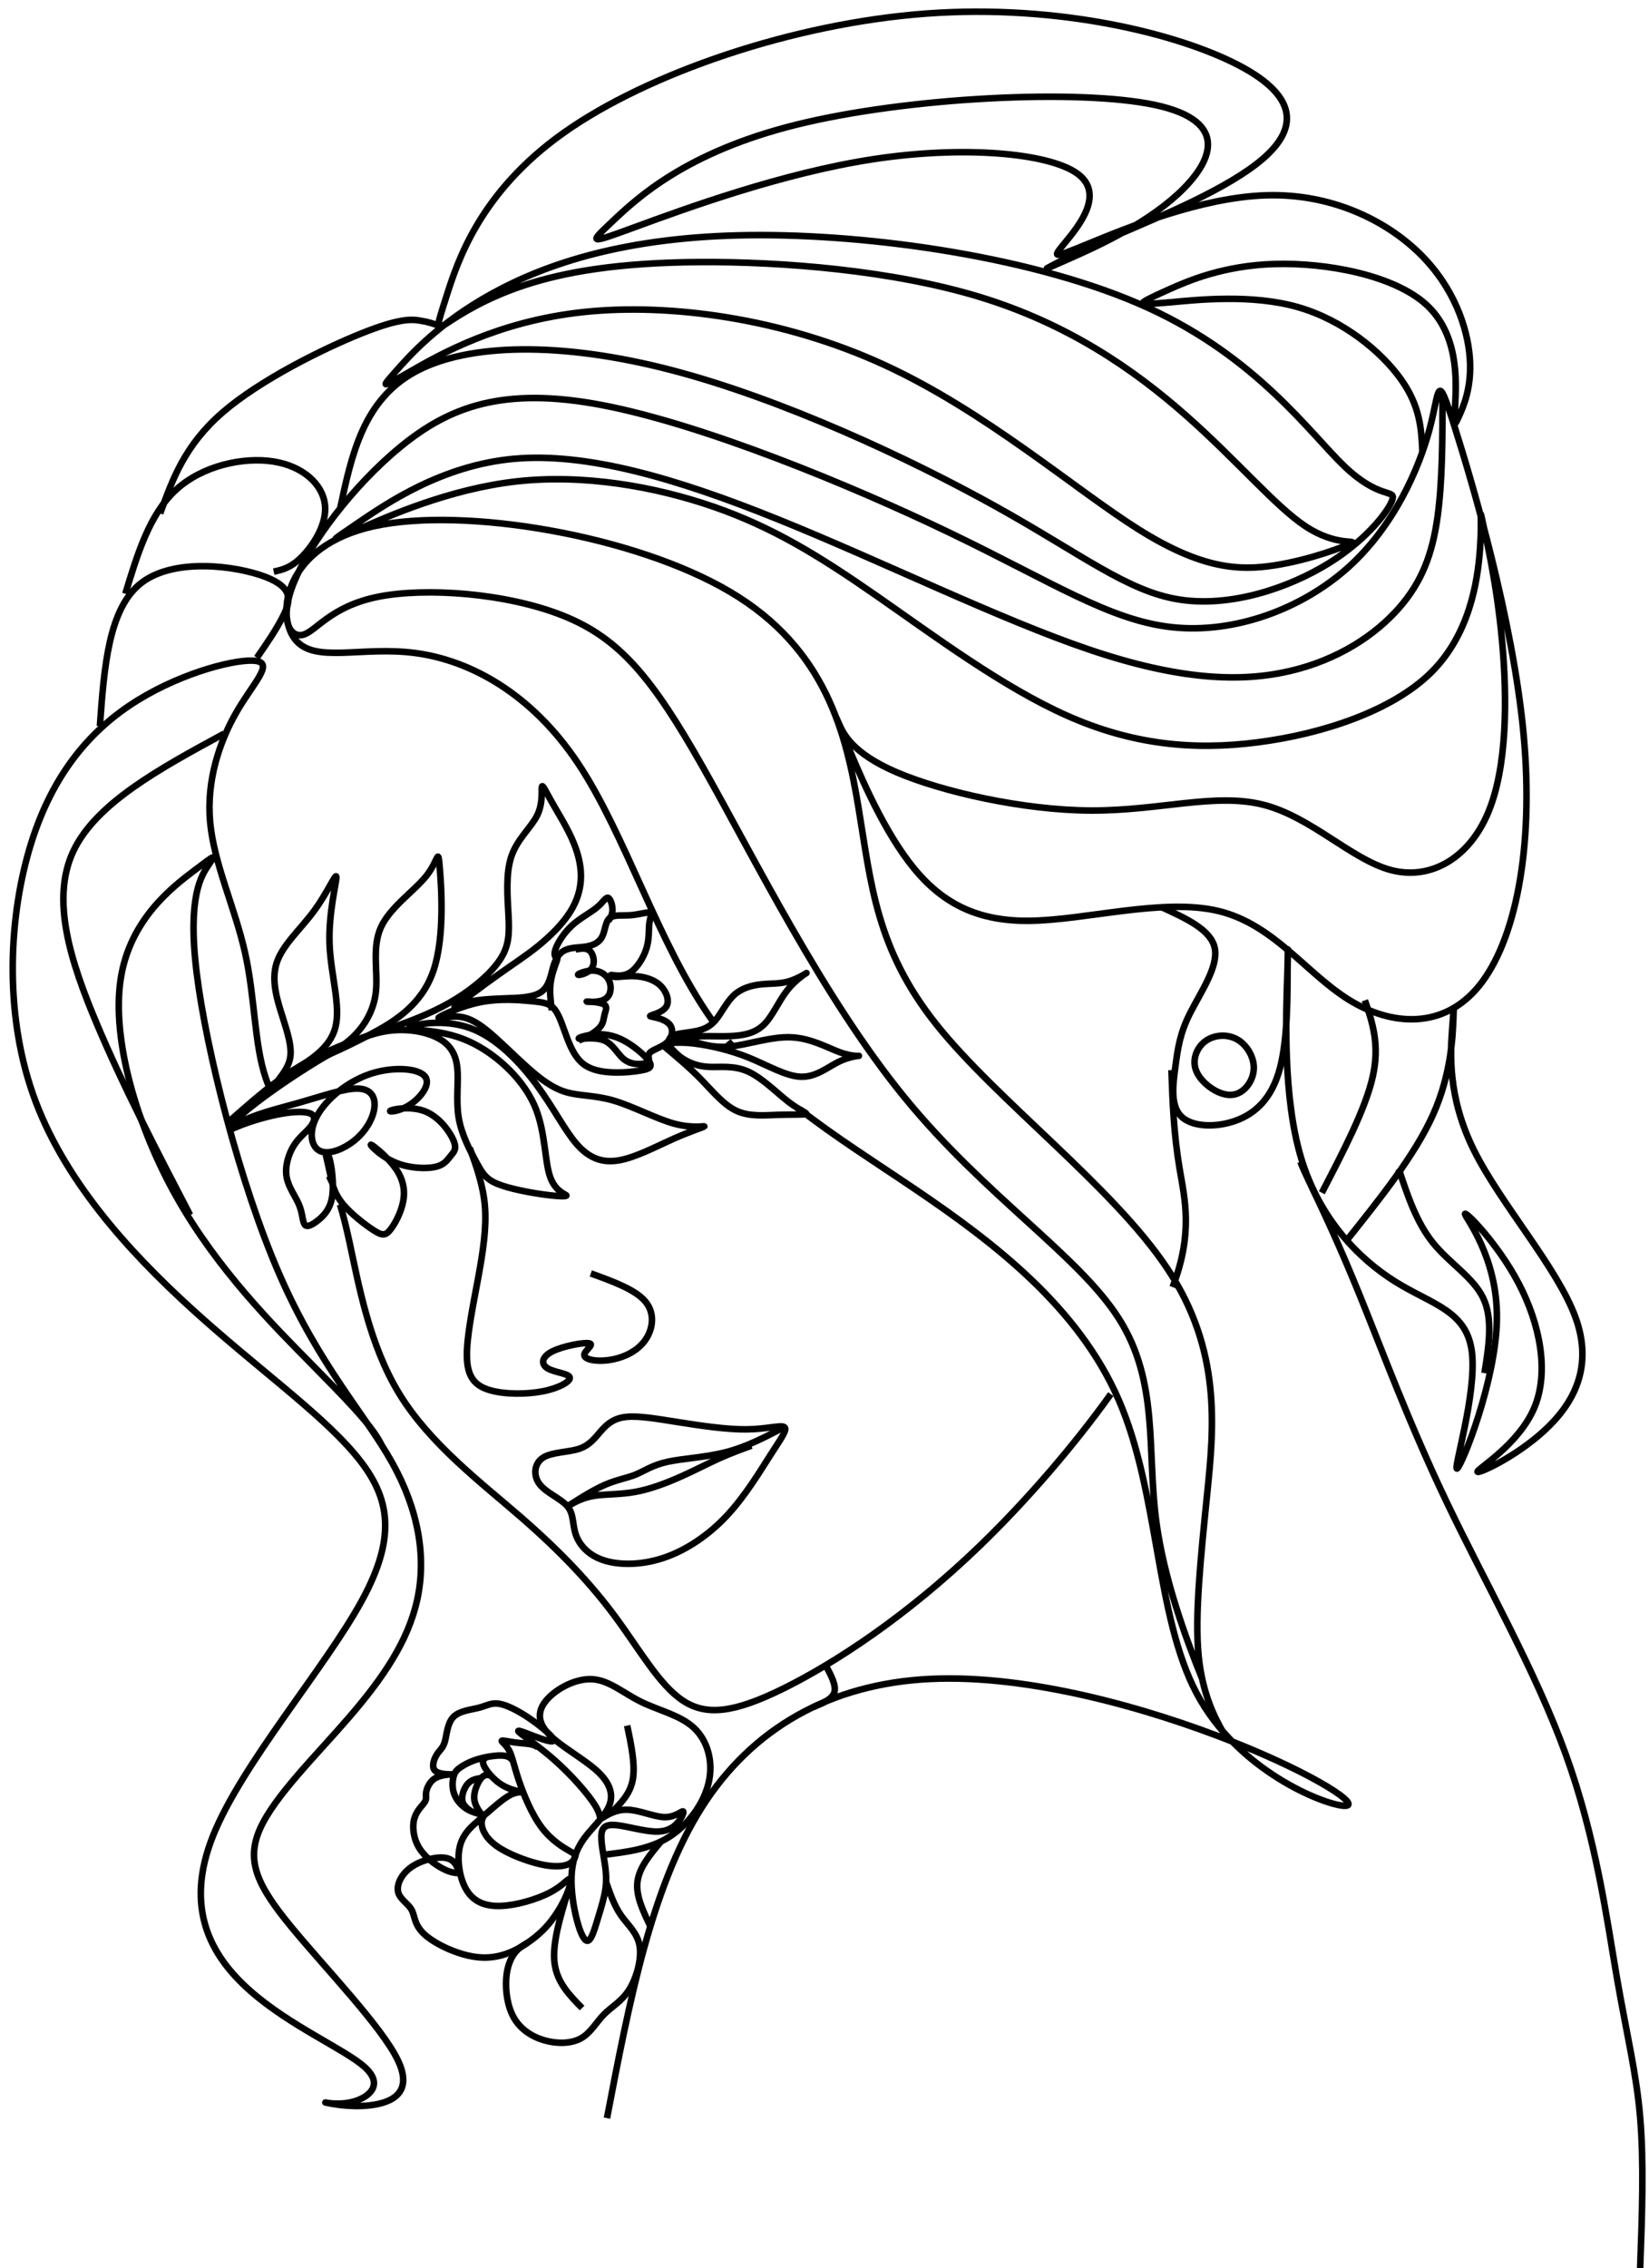 <?xml version="1.0" encoding="UTF-8"?><svg xmlns="http://www.w3.org/2000/svg" xmlns:xlink="http://www.w3.org/1999/xlink" height="2938.2" preserveAspectRatio="xMidYMid meet" version="1.0" viewBox="-12.1 -9.9 2137.6 2938.2" width="2137.6" zoomAndPan="magnify"><g fill="none" stroke="#000" stroke-miterlimit="22.926"><path d="M 5130.714 1292.115 C 5320.343 2281.444 5509.972 3270.748 5942.781 3955.067 C 6375.616 4639.361 7051.656 5018.592 7904.96 5059.804 C 8758.238 5101.015 9788.779 4804.232 10506.109 4519.788 C 11223.309 4235.371 11627.299 3963.294 11458.288 3971.546 C 11289.304 3979.799 10547.294 4268.356 10192.794 4936.144 C 9838.269 5603.958 9871.227 6650.978 9524.98 7450.679 C 9178.707 8250.405 8453.202 8802.761 7777.161 9260.328 C 7427.085 9497.273 7090.255 9708.814 6783.874 9947.57 M 6196.904 10500.21 C 6188.16 10510.507 6179.442 10520.906 6170.801 10531.41 M 6033.74 10709.889 C 6029.524 10715.89 6025.281 10721.789 6021.09 10727.791 C 5567.688 11375.012 5287.358 12306.703 4883.369 12912.61 C 4479.405 13518.594 3951.756 13798.898 3485.936 13860.702 C 3020.143 13922.506 2616.153 13765.887 2451.282 13980.3 C 2286.385 14194.609 2360.581 14780.001 3131.437 14949.011 C 3902.292 15117.995 5369.807 14870.702 6190.1 14384.212 C 7010.419 13897.8 7183.569 13172.295 7290.723 12529.213 C 7397.93 11886.208 7439.141 11325.6 7958.537 10674.291 C 8477.96 10022.904 9475.516 9280.972 9941.31 8580.173 C 10407.103 7879.4 10341.212 7219.839 10283.495 6650.978 C 10225.701 6082.118 10176.289 5603.932 10209.299 5261.798 C 10242.206 4919.639 10357.691 4713.531 10415.408 4610.489 C 10450.488 4547.754 10464.199 4523.203 10438.898 4586.094 M 10240.189 5061.382 C 10098.497 5410.19 9912.232 5918.178 9846.521 6407.772 C 9764.073 7021.983 9871.227 7607.323 9524.98 8151.452 C 9178.707 8695.58 8378.98 9198.498 7682.347 10051.802 C 6985.687 10905.105 6392.095 12108.796 5955.121 12879.599 C 5518.198 13650.506 5237.869 13988.501 4751.482 14182.295 C 4265.018 14376.011 3572.524 14425.501 3164.421 14343.001 C 2756.318 14260.604 2632.658 14046.191 2521.365 14017.398 C 2410.045 13988.501 2311.117 14145.197 2445.099 14471.291 C 2579.081 14797.489 2945.947 15293.188 3360.233 15631.7 C 3774.519 15970.212 4236.199 16151.589 5093.616 15986.692 C 5951.033 15821.795 7204.161 15310.599 8078.058 14890.208 C 8952.006 14469.687 9446.671 14139.997 9982.547 14082.203 C 10518.397 14024.512 11095.51 14238.899 11491.299 14593.399 C 11887.01 14947.898 12101.397 15442.589 12191.994 15780.609 C 12282.695 16118.604 12249.788 16300.006 12406.407 15805.29 C 12563.103 15310.703 12909.298 14139.997 12999.999 13158.894 C 13090.7 12177.791 12925.803 11386.292 12618.698 11007.112 C 12311.592 10627.802 11862.304 10660.813 11497.508 10887.488 C 11132.712 11114.292 10852.304 11534.709 10378.31 11648.098 C 9904.238 11761.41 9236.449 11567.694 8752.081 11563.606 C 8267.738 11559.493 7966.816 11745.008 7719.471 12072.707 C 7472.151 12400.405 7278.383 12870.312 7181.499 13105.291 C 7084.641 13340.193 7084.641 13340.193 7121.739 13255.701 C 7158.863 13171.208 7233.059 13002.198 7618.473 12837.301 C 8003.914 12672.508 8700.547 12511.699 9287.983 12509.603 C 9875.392 12507.611 10353.604 12664.204 10765.794 12559.093 C 11178.01 12454.008 11524.309 12087.09 11862.304 11998.511 C 12200.299 11909.802 12530.092 12099.508 12694.989 12491.106 C 12859.912 12882.704 12859.912 13476.296 12814.51 13966.796 C 12769.211 14457.399 12678.51 14844.909 12647.595 14987.092 C 12616.706 15129.3 12645.499 15026.208 12624.907 14747.999 C 12604.288 14469.687 12534.206 14016.311 12202.394 13690.605 C 11870.505 13365.002 11276.912 13167.095 10718.4 13094.995 C 10159.81 13022.791 9636.3 13076.394 9079.805 13323.791 C 8523.311 13571.11 7933.831 14012.198 7441.21 14354.306 C 6948.615 14696.491 6552.904 14939.698 6047.917 15114.891 C 5542.956 15290.11 4928.745 15397.213 4355.771 15333.287 C 3782.771 15269.388 3251.009 15034.512 2991.323 14919.105 C 2731.612 14803.594 2743.978 14807.811 2989.254 14974.7 C 3234.504 15141.692 3712.689 15471.408 4333.083 15527.107 C 4953.477 15582.702 5716.08 15364.306 6604.412 15005.589 C 7492.77 14647.002 8506.805 14148.198 9275.617 13888.512 C 10044.403 13628.801 10567.913 13608.208 10988.407 13705.092 C 11408.799 13801.899 11726.304 14016.311 11928.195 14245.108 C 12130.19 14473.904 12216.804 14717.11 12260.111 15024.19 C 12303.391 15331.295 12303.391 15702.3 12303.391 16073.305" stroke-width="56.32" transform="matrix(.151 0 0 -.151 0 2929)"/><path d="M 2381.654 12664.308 C 2465.489 13057.298 2549.303 13450.201 2926.563 13653.606 C 3303.823 13856.99 3974.507 13870.811 4769.665 13663.392 C 5564.801 13455.994 6484.431 13027.292 7105.561 12681.6 C 7726.69 12335.909 8049.383 12073.098 8421.609 12013.194 C 8793.814 11953.203 9215.595 12096.097 9502.945 12274.399 C 9790.294 12452.593 9943.233 12666.196 9961.653 12736.493 C 9980.096 12806.789 9864.041 12733.802 9615.875 12970.49 C 9367.71 13207.091 8987.413 13753.302 8199.176 14112.793 C 7410.94 14472.392 6214.743 14645.291 5329.718 14634.899 C 4444.694 14624.506 3870.82 14430.908 3480.151 14216.611 C 3089.483 14002.205 2882.042 13767.101 2778.332 13649.593 C 2674.623 13531.997 2674.623 13531.997 2885.513 13652.999 C 3096.382 13774.001 3518.163 14016.004 4136.993 14081.701 C 4755.822 14147.399 5571.722 14036.79 6301.182 13701.404 C 7030.642 13366.105 7673.685 12806.008 8130.029 12519.093 C 8586.373 12232.091 8856.04 12218.292 9114.186 12258.908 C 9372.353 12299.502 9619 12394.598 9663.933 12418.79 C 9708.888 12443.003 9552.131 12396.29 9335.447 12539.01 C 9118.785 12681.6 8842.197 13013.493 8468.821 13341.892 C 8095.467 13670.291 7625.28 13995.306 6992.63 14188.904 C 6359.958 14382.503 5564.801 14444.707 4973.634 14441.3 C 4382.468 14437.807 3995.249 14368.704 3711.784 14275.3 C 3428.296 14182.005 3248.519 14064.409 3158.63 14005.698 C 3068.741 13946.901 3068.741 13946.901 3148.259 14195.804 C 3227.777 14444.707 3386.812 14942.6 3991.8 15371.302 C 4596.808 15800.005 5647.768 16159.495 6605.411 16229.705 C 7563.055 16300.002 8427.337 16080.91 8856.018 15856.199 C 9284.721 15631.509 9277.799 15401.091 9028.896 15185.71 C 8779.972 14970.198 8289.065 14769.7 7984.814 14638.305 C 7680.607 14506.998 7563.055 14444.707 7504.3 14413.594 C 7445.524 14382.503 7445.524 14382.503 7625.28 14461.999 C 7805.058 14541.495 8164.614 14700.596 8413.517 14928.692 C 8662.441 15156.897 8800.714 15454.205 8251.031 15571.8 C 7701.348 15689.309 6463.668 15627.105 5668.51 15429.991 C 4873.374 15233.008 4520.74 14901.094 4344.434 14735.094 C 4168.106 14569.202 4168.106 14569.202 4517.29 14697.103 C 4866.453 14825.004 5564.801 15080.893 6218.215 15181.11 C 6871.628 15281.391 7480.087 15226.109 7687.506 15080.893 C 7894.947 14935.7 7701.327 14700.596 7604.538 14583.001 C 7507.728 14465.492 7507.728 14465.492 7777.395 14576.101 C 8047.062 14686.71 8586.373 14907.994 9053.088 14921.793 C 9519.803 14935.7 9913.921 14741.993 10159.396 14499.99 C 10404.806 14258.008 10501.594 13967.708 10517.802 13752.196 C 10533.9 13536.705 10469.397 13396.003 10437.09 13325.706 C 10404.893 13255.409 10404.893 13255.409 10412.899 13422.495 C 10420.992 13589.602 10437.09 13923.794 10203.201 14135.899 C 9969.247 14347.897 9485.24 14437.807 9115.314 14427.393 C 8745.409 14417.109 8489.563 14306.391 8346.952 14242.495 C 8204.34 14178.49 8174.985 14161.306 8164.614 14150.002 C 8154.243 14138.807 8162.878 14133.6 8360.816 14151.695 C 8558.732 14169.898 8945.929 14211.404 9276.085 14118 C 9606.242 14024.705 9879.38 13796.5 10019.909 13600.71 C 10160.503 13405.007 10168.509 13241.61 10176.493 13078.192" stroke-width="47.234" transform="matrix(.18 0 0 -.18 0 2929)"/><path d="M 13750.992 10562.5 C 14106.709 11007.099 14462.302 11451.699 14647.91 11866.288 C 14833.395 12280.909 14848.803 12665.396 14855.996 12843.006 C 14863.095 13020.492 14862.01 12991.102 14844.401 12749.411 C 14826.792 12507.812 14792.814 12053.788 15067.212 11500.899 C 15341.611 10947.886 15924.603 10295.79 16112.289 9782.025 C 16300.006 9268.26 16092.51 8892.826 15791.202 8616.195 C 15489.8 8339.565 15094.587 8161.737 15104.508 8196.305 C 15114.397 8230.903 15529.39 8477.896 15687.407 8848.4 C 15845.486 9218.905 15746.714 9712.86 15529.39 10127.79 C 15312.004 10542.814 14976.097 10878.689 14976.097 10844.091 C 14976.097 10809.493 15312.004 10404.514 15304.191 9767.547 C 15296.503 9130.673 14945.095 8261.998 14895.709 8227.4 C 14846.292 8192.832 15098.896 8992.374 15047.402 9421.782 C 14995.815 9851.19 14640.191 9910.466 14259.797 10147.6 C 13879.402 10384.704 13474.392 10799.696 13288.194 11425.409 C 13101.997 12051.215 13134.704 12887.711 13147.29 13279.204 C 13159.908 13670.79 13152.406 13617.312 13150.794 13362.103 C 13149.306 13106.802 13153.801 12649.802 13071.987 12342.2 C 12990.203 12034.598 12822.297 11876.612 12614.8 11802.393 C 12407.304 11728.392 12160.311 11738.188 12051.587 11851.811 C 11942.987 11965.495 11972.594 12182.788 11997.303 12365.606 C 12022.011 12548.394 12041.791 12696.615 12145.492 12904.111 C 12249.287 13111.514 12437.004 13378.286 12402.995 13570.312 C 12368.893 13762.308 12113.095 13879.495 11857.391 13996.807" stroke-width="67.492" transform="matrix(.126 0 0 -.126 0 2929)"/><path d="M 11768.899 12130.101 C 11780.212 11811.901 11791.495 11493.702 11850.403 11140.803 C 11902.803 10827.105 11992.791 10486.006 11780.912 9934.365 M 11155.006 8851.582 C 10784.285 8334.367 10309.404 7781.936 9840.21 7327.887 C 9089.129 6601.044 8352.554 6126.133 7843.733 5874.14 C 7334.912 5622.147 7053.846 5593.074 6816.421 5752.979 C 6578.965 5912.915 6385.12 6261.8 6137.993 6596.148 C 5890.866 6930.526 5590.397 7250.337 5183.365 7604.088 C 4776.303 7957.838 4262.646 8345.528 3952.506 8849.483 C 3642.366 9353.438 3535.773 9973.748 3443.686 10395.287 C 3411.753 10541.599 3381.524 10664.006 3349.044 10770.813 M 3265.168 10999.814 C 3256.318 11019.794 3247.195 11039.197 3237.706 11058.296 M 2662.649 11891.489 C 2637.528 11942.186 2614.872 11995.802 2595.682 12052.611 C 2479.387 12396.691 2489.058 12861.81 2387.3 13317.41 C 2285.542 13772.888 2072.324 14218.695 2033.549 14640.295 C 1994.804 15061.894 2130.472 15459.195 2300.869 15754.19 C 2471.297 16049.215 2676.456 16241.813 2502.013 16270.887 C 2327.571 16299.991 1773.497 16165.51 1302.631 15875.411 C 831.764 15585.191 444.104 15139.414 221.216 14427.108 C -1.703 13714.71 -59.881 12735.905 240.558 11883.004 C 541.027 11030.104 1200.082 10303.291 1844.57 9716.89 C 2489.058 9130.55 3119.039 8684.742 3482.491 8263.143 C 3845.913 7841.574 3942.805 7444.213 3569.682 6760.919 C 3196.559 6077.656 2353.391 5108.491 2062.653 4381.587 C 1771.855 3654.714 2033.549 3170.162 2440.612 2811.545 C 2847.644 2452.959 3400.075 2220.339 3598.756 2041.061 C 3797.436 1861.753 3642.366 1735.787 3487.327 1692.146 C 3332.226 1648.535 3177.156 1687.31 3201.425 1682.475 C 3225.633 1677.639 3429.149 1629.163 3647.232 1653.401 C 3865.285 1677.639 4097.875 1774.531 3933.134 2113.745 C 3768.363 2452.929 3206.23 3034.464 2862.211 3451.197 C 2518.132 3867.931 2392.135 4119.954 2537.534 4449.436 C 2682.903 4778.979 3099.637 5186.011 3438.82 5578.537 C 3778.034 5971.063 4039.728 6349.021 4131.815 6775.456 C 4223.871 7201.921 4146.352 7676.802 3874.987 8161.385 C 3603.622 8645.967 3138.412 9140.251 2736.215 10060.909 C 2333.988 10981.688 1994.774 12328.812 1897.882 13108.997 C 1800.959 13889.213 1946.298 14102.4 2019.012 14208.994 C 2091.697 14315.587 2091.697 14315.587 1873.644 14150.907 C 1655.56 13986.105 1219.454 13656.593 1127.367 13050.789 C 1035.311 12445.107 1287.303 11563.193 1699.201 10836.289 C 2111.069 10109.385 2682.903 9537.612 3051.19 9164.459 C 3419.478 8791.336 3584.219 8616.893 3690.843 8466.659 C 3723.992 8419.946 3751.058 8374.176 3774.08 8329.532" stroke-width="66.207" transform="matrix(.128 0 0 -.128 0 2929)"/><path d="M 1920.756 11188.102 C 1565.593 11870.286 1210.43 12552.405 929.13 13219.189 C 647.829 13885.908 440.328 14537.195 678.277 15048.088 C 916.227 15559.013 1599.563 15929.512 2282.899 16300.012" stroke-width="69.701" transform="matrix(.122 0 0 -.122 0 2929)"/><path d="M 863.081 14693.287 C 903.893 15255.395 944.677 15817.589 1259.961 16058.792 C 1575.217 16299.995 2164.973 16220.292 2440.592 16115.092 C 2716.212 16009.892 2677.722 15879.31 2611.872 15746.605 C 2546.022 15613.901 2452.81 15479.303 2359.57 15344.591" stroke-width="62.438" transform="matrix(.136 0 0 -.136 0 2929)"/><path d="M 2380.006 15266.603 C 2458.126 15283.887 2536.245 15301.09 2637.556 15404.687 C 2738.866 15508.202 2863.395 15698.111 2840.53 15874.71 C 2817.666 16051.31 2647.464 16214.707 2378.019 16257.387 C 2108.575 16300.013 1739.889 16221.893 1501.093 16003.512 C 1262.27 15784.995 1153.257 15426.19 1044.298 15067.411" stroke-width="59.257" transform="matrix(.144 0 0 -.144 0 2929)"/><path d="M 1261.589 14669.691 C 1364.699 14955.404 1467.808 15241.092 1783.439 15514.001 C 2099.044 15786.911 2627.144 16046.991 2942.422 16173.491 C 3257.674 16299.99 3360.078 16293.008 3432.641 16281.692 C 3505.203 16270.4 3547.924 16254.9 3590.645 16239.298" stroke-width="54.87" transform="matrix(.155 0 0 -.155 0 2929)"/><path d="M 12874.711 11029.61 C 12884.586 11001.996 12894.401 10974.502 12985.406 10782.587 C 13076.501 10590.703 13248.696 10234.487 13468.705 9692.839 C 13688.713 9151.251 13956.506 8424.322 14339.105 7625.598 C 14721.794 6826.903 15219.109 5956.473 15520.398 5124.312 C 15821.807 4292.121 15927.009 3498.228 16027.409 2914.74 C 16127.808 2331.252 16223.496 1958.198 16261.705 1508.635 C 16300.004 1059.103 16280.914 533.003 16261.795 6.903" stroke-width="65.343" transform="matrix(.13 0 0 -.13 0 2929)"/><path d="M 10420.781 7276.016 C 10544.609 7326.602 10668.398 7377.188 10694.883 7467.969 C 10721.484 7558.75 10650.703 7689.766 10579.883 7820.781" stroke-width="85.039" transform="matrix(.1 0 0 -.1 0 2929)"/><path d="M 8680.977 10965.195 C 8965.703 10920.117 9301.836 10870.312 9560.156 10873.398 C 9818.477 10876.484 9998.945 10932.5 10045.586 10903.008 C 10092.305 10873.398 10005.195 10758.281 9866.719 10541.992 C 9728.203 10325.703 9538.359 10008.203 9298.711 9753.008 C 9059.062 9497.812 8769.648 9304.883 8480.234 9208.398 C 8190.781 9111.914 7901.367 9111.914 7700.625 9178.828 C 7499.883 9245.742 7387.852 9379.57 7342.773 9511.836 C 7297.617 9644.062 7319.375 9774.805 7235.391 9875.977 C 7151.328 9977.109 6961.484 10048.711 6874.336 10162.305 C 6787.188 10275.898 6802.773 10431.484 6917.93 10506.211 C 7033.086 10580.898 7247.812 10574.609 7389.414 10622.891 C 7531.016 10671.094 7599.492 10773.789 7677.305 10861.016 C 7755.117 10948.086 7842.227 11019.688 8002.539 11035.195 C 8162.773 11050.781 8396.211 11010.312 8680.977 10965.195 Z M 8680.977 10965.195" stroke-width="85.039" transform="matrix(.1 0 0 -.1 0 2929)"/><path d="M 10045.586 10903.008 C 9803.906 10775.898 9562.227 10648.789 9293.516 10578.984 C 9024.844 10509.297 8729.219 10496.797 8531.602 10453.203 C 8333.945 10409.688 8234.375 10335 8120.781 10288.281 C 8007.188 10241.719 7879.57 10223.008 7729.688 10158.906 C 7579.766 10094.883 7407.578 9985.391 7321.484 9930.664 C 7235.391 9875.977 7235.391 9875.977 7285.664 9904.219 C 7335.977 9932.5 7436.641 9989.023 7581.875 10012.617 C 7727.07 10036.211 7916.914 10026.914 8119.219 10064.297 C 8321.523 10101.602 8536.211 10185.586 8719.883 10268.086 C 8903.477 10350.586 9055.977 10431.484 9200.664 10496.797 C 9345.391 10562.188 9482.305 10611.992 9619.258 10661.797" stroke-width="85.039" transform="matrix(.1 0 0 -.1 0 2929)"/><path d="M 7537.5 12893.203 C 7830.039 12787.383 8122.578 12681.602 8250.195 12522.812 C 8377.773 12364.102 8340.43 12152.5 8228.398 12009.297 C 8116.328 11866.211 7929.648 11791.484 7764.688 11769.688 C 7599.727 11747.891 7456.562 11778.984 7453.438 11835.117 C 7450.352 11891.094 7587.305 11971.992 7518.828 11987.617 C 7450.352 12003.086 7176.484 11953.281 7036.445 11881.719 C 6896.406 11810.195 6890.156 11716.797 6977.305 11663.906 C 7064.453 11611.016 7244.961 11598.516 7263.633 11548.711 C 7282.305 11498.906 7139.141 11411.797 6924.375 11368.203 C 6709.648 11324.688 6423.359 11324.688 6230.391 11380.703 C 6037.422 11436.719 5937.852 11548.711 5931.641 11810.117 C 5925.391 12071.602 6012.539 12482.383 6077.891 12837.188 C 6143.242 13191.914 6186.797 13490.703 6165.039 13761.484 C 6143.242 14032.188 6056.094 14275 5968.945 14517.695" stroke-width="85.039" transform="matrix(.1 0 0 -.1 0 2929)"/><path d="M 16121.005 15074.507 C 16210.511 14812.108 16300.017 14549.71 16214.686 14168.51 C 16129.499 13787.311 15869.404 13287.311 15609.309 12787.31" stroke-width="78.349" transform="matrix(.109 0 0 -.109 0 2929)"/><path d="M 16205.098 9831.866 C 16252.5 10129.991 16300.001 10428.215 16191.715 10655.402 C 16083.395 10882.589 15819.388 11038.903 15638.812 11263.288 C 15458.104 11487.805 15360.795 11780.294 15263.584 12072.914" stroke-width="71.762" transform="matrix(.118 0 0 -.118 0 2929)"/><path d="M 2430.895 12529.6 C 2453.323 12543.989 2476.446 12557.684 2500.23 12570.685 C 2696.525 12677.499 2943.134 12732.312 3188.718 12802.408 C 3434.335 12872.603 3678.893 12958.114 3825.999 12955.699 C 3973.137 12953.285 4022.856 12862.911 4010.716 12749.216 C 3998.609 12635.488 3924.675 12498.505 3802.644 12395.594 C 3680.679 12292.716 3510.584 12223.811 3411.576 12271.512 C 3312.535 12319.213 3284.55 12483.487 3383.458 12660.992 C 3482.367 12838.498 3708.202 13029.302 3959.144 13114.813 C 4210.12 13200.191 4486.236 13180.311 4562.816 13093.311 C 4639.462 13006.311 4516.637 12852.094 4395.069 12774.786 C 4273.468 12697.512 4153.19 12696.884 4189.28 12714.284 C 4225.436 12731.485 4417.96 12766.814 4571.747 12704.095 C 4725.601 12641.409 4840.685 12480.807 4880.05 12385.405 C 4919.415 12290.103 4883.094 12260 4849.121 12218.287 C 4815.148 12176.606 4783.557 12123.414 4693.58 12099.299 C 4603.603 12075.184 4455.241 12080.212 4334.5 12112.002 C 4213.792 12143.692 4120.706 12202.21 4053.455 12256.394 C 3986.204 12310.612 3944.821 12360.596 3990.339 12330.096 C 4035.922 12299.597 4168.44 12188.614 4246.872 12074.688 C 4325.304 11960.794 4349.617 11843.891 4327.09 11720.503 C 4304.596 11596.984 4235.228 11467.013 4182.664 11402.905 C 4130.1 11338.896 4094.308 11340.715 4000.296 11401.185 C 3906.25 11461.588 3754.017 11580.609 3666.158 11686.001 C 3578.298 11791.393 3554.91 11883.288 3536.386 11963.308 C 3517.861 12043.196 3504.265 12111.307 3492.919 12159.802 C 3481.573 12208.297 3472.443 12237.208 3478.662 12245.809 C 3484.881 12254.31 3506.449 12242.402 3527.223 12146.107 C 3548.063 12049.812 3568.076 11868.998 3541.712 11743.692 C 3515.347 11618.386 3442.506 11548.588 3380.944 11501.615 C 3319.383 11454.609 3269.069 11430.493 3244.656 11463.209 C 3220.243 11495.991 3221.732 11585.505 3182.962 11679.584 C 3144.193 11773.596 3065.199 11872.207 3045.681 11987.39 C 3026.164 12102.607 3066.092 12234.297 3123.286 12326.788 C 3180.481 12419.312 3254.944 12472.405 3302.281 12529.302 C 3349.585 12586.001 3369.796 12646.503 3318.126 12676.507 C 3266.489 12706.411 3142.969 12705.915 2995.731 12680.509 C 2848.427 12655.104 2677.405 12604.79 2555.374 12558.214 C 2507.144 12539.788 2466.489 12521.892 2436.519 12509.388 M 2424.61 12552.392 C 2479.158 12608.296 2582.169 12699.894 2726.528 12810.116 C 2925.139 12961.588 3202.115 13148.389 3451.206 13295.593 C 3700.329 13442.798 3921.566 13550.506 4138.767 13585.603 C 4355.936 13620.701 4569.035 13583.288 4706.713 13511.306 C 4844.39 13439.292 4906.58 13332.61 4921.632 13178.789 C 4936.683 13025.001 4904.562 12824.009 4936.352 12635.289 C 4968.075 12446.702 5063.676 12270.387 5129.537 12149.712 C 5195.366 12029.005 5231.357 11963.705 5361.029 11910.116 C 5490.669 11856.395 5713.924 11814.417 5873.5 11792.485 C 6033.143 11770.685 6129.074 11769.097 6119.084 11783.289 C 6109.061 11797.612 5993.116 11827.615 5937.675 11996.189 C 5882.233 12164.697 5887.327 12471.809 5784.78 12732.014 C 5682.2 12992.186 5472.012 13205.484 5275.915 13343.195 C 5079.852 13480.807 4897.88 13542.699 4713.428 13573.198 C 4529.042 13603.797 4342.174 13603.003 4404.066 13632.709 C 4466.025 13662.414 4776.709 13722.586 5060.401 13620.601 C 5344.092 13518.584 5600.791 13254.608 5789.18 13000.688 C 5977.602 12746.702 6097.681 12502.904 6229.537 12350.308 C 6361.393 12197.81 6504.992 12136.514 6690.436 12166.815 C 6875.848 12197.016 7103.073 12318.584 7291.329 12402.507 C 7479.553 12486.398 7628.775 12532.61 7634.63 12540.185 C 7640.519 12547.794 7503.106 12516.798 7306.215 12569.891 C 7109.391 12623.116 6853.189 12760.397 6642.405 12822.785 C 6431.621 12885.107 6266.322 12872.504 6116.669 12916.599 C 5967.083 12960.595 5833.077 13061.389 5685.541 13193.708 C 5538.006 13325.994 5376.874 13490.003 5247.434 13594.502 C 5117.993 13699 5020.242 13744.088 4910.814 13747.197 C 4801.486 13750.307 4680.514 13711.306 4723.848 13740.085 C 4767.215 13768.799 4974.857 13865.193 5180.91 13905.285 C 5386.964 13945.411 5591.462 13929.202 5729.471 13916.102 C 5867.446 13902.904 5938.932 13892.814 5993.447 13822.09 C 6047.962 13751.399 6085.475 13620.304 6130.232 13503.698 C 6175.022 13387.191 6227.089 13285.206 6309.226 13223.116 C 6391.396 13160.893 6503.635 13138.597 6621.928 13133.503 C 6740.254 13128.309 6864.568 13140.284 6947.366 13156.195 C 7030.165 13172.107 7071.448 13191.888 7025.203 13258.61 C 6978.958 13325.2 6845.183 13438.795 6721.994 13497.214 C 6598.839 13555.501 6486.302 13558.61 6393.91 13546.106 C 6301.584 13533.503 6229.438 13505.286 6263.973 13502.805 C 6298.475 13500.291 6439.626 13523.612 6534.929 13483.585 C 6630.264 13443.592 6679.752 13340.416 6742.802 13285.008 C 6805.885 13229.599 6882.53 13221.892 6936.351 13225.497 C 6990.172 13229.103 7021.134 13243.989 7025.335 13268.203 C 7029.603 13292.385 7007.108 13326.093 7043.463 13356.195 C 7079.818 13386.298 7174.922 13412.894 7228.908 13465.689 C 7282.894 13518.584 7295.729 13597.71 7261.392 13649.513 C 7227.055 13701.184 7145.547 13725.596 7093.91 13737.406 C 7042.272 13749.116 7020.506 13748.19 7058.481 13761.587 C 7096.457 13775.084 7194.174 13802.904 7223.384 13867.608 C 7252.593 13932.51 7213.36 14034.197 7140.155 14097.512 C 7066.983 14160.793 6959.904 14185.603 6870.39 14190.201 C 6780.909 14194.898 6708.994 14179.516 6660.367 14181.6 C 6611.806 14183.585 6586.533 14203.201 6617.231 14202.11 C 6647.929 14200.886 6734.565 14179.086 6814.717 14226.986 C 6894.836 14274.984 6968.438 14392.715 7000.261 14498.405 C 7032.084 14604.094 7022.127 14697.71 7030.297 14766.714 C 7038.501 14835.586 7064.833 14880.012 7034.201 14887.587 C 7003.635 14895.096 6916.106 14865.887 6825.765 14859.006 C 6735.458 14852.192 6642.272 14867.806 6594.935 14827.614 C 6547.532 14787.488 6545.944 14691.491 6514.816 14627.415 C 6483.688 14563.307 6423.02 14530.988 6347.268 14516.896 C 6271.548 14502.804 6180.744 14506.906 6114.386 14479.814 C 6048.029 14452.688 6006.117 14394.6 5977.701 14301.613 C 5949.286 14208.593 5934.4 14080.906 5843.1 14016.499 C 5751.833 13952.192 5584.152 13951.101 5426.659 13945.411 C 5269.134 13939.688 5121.797 13929.301 5017 13899.695 C 4912.204 13869.989 4849.981 13821.197 4921.268 13874.389 C 4992.521 13927.614 5197.285 14082.89 5368.869 14204.789 C 5540.454 14326.688 5678.826 14415.308 5812.435 14523.81 C 5946.044 14632.311 6074.856 14760.693 6158.316 14891.094 C 6241.743 15021.593 6279.752 15154.011 6279.421 15290.3 C 6279.156 15426.588 6240.486 15566.813 6175.65 15708.592 C 6110.814 15850.504 6019.745 15994.004 5956.365 16106.409 C 5892.918 16218.814 5857.159 16299.991 5850.245 16268.103 C 5843.298 16236.214 5865.197 16091.292 5799.699 15956.69 C 5734.102 15822.089 5581.009 15698.007 5515.809 15506.508 C 5450.576 15314.911 5473.169 15055.996 5483.358 14859.403 C 5493.547 14662.811 5491.297 14528.507 5396.094 14379.715 C 5300.824 14230.889 5112.535 14067.608 4908.267 13941.111 C 4704 13814.614 4483.689 13724.803 4268.043 13648.388 C 4052.429 13572.007 3841.513 13508.891 3624.411 13419.113 C 3407.276 13329.302 3183.955 13212.696 2951.404 13042.501 C 2765.298 12906.212 2573.237 12735.587 2413.131 12594.403" stroke-width="72.015" transform="matrix(.118 0 0 -.118 0 2929)"/><path d="M 6451.527 14956.806 C 6437.519 15065.188 6423.547 15173.605 6436.947 15279.414 C 6450.419 15385.188 6491.263 15488.388 6507.915 15535.2 C 6524.532 15582.083 6516.92 15572.614 6503.842 15581.69 C 6490.799 15590.802 6472.253 15618.604 6498.16 15689.607 C 6524.067 15760.611 6594.356 15874.782 6690.16 15962.796 C 6785.963 16050.702 6907.281 16112.307 6983.645 16174.592 C 7060.009 16236.913 7091.491 16299.984 7119.685 16293.015 C 7147.915 16285.904 7172.929 16208.79 7173.108 16151.186 C 7173.322 16093.583 7148.737 16055.49 7124.116 16017.505" stroke-width="77.793" transform="matrix(.109 0 0 -.109 0 2929)"/><path d="M 6991.202 16276.017 C 7059.582 16288.007 7127.999 16299.998 7171.766 16253.892 C 7215.533 16207.786 7234.726 16103.694 7187.395 16040.401 C 7140.101 15976.995 7026.246 15954.499 7021.383 15964.596 C 7016.557 15974.694 7120.648 16017.496 7207.329 16015.714 C 7294.01 16014.006 7363.244 15967.603 7397.434 15905.683 C 7431.586 15843.689 7430.658 15766.103 7403.782 15715.616 C 7376.905 15665.018 7324.117 15641.482 7256.851 15633.315 C 7189.548 15625 7107.804 15632.202 7131.525 15632.796 C 7155.209 15633.501 7284.396 15627.784 7336.367 15601.093 C 7388.339 15574.402 7363.132 15526.7 7350.102 15477.698 C 7337.11 15428.696 7336.293 15378.507 7302.437 15331.213 C 7268.581 15283.807 7201.687 15239.483 7150.718 15210.305 C 7099.711 15181.089 7064.631 15167.094 7029.513 15153.099" stroke-width="80.816" transform="matrix(.105 0 0 -.105 0 2929)"/><path d="M 8249.455 15366.79 C 8406.948 15234.703 8564.441 15102.616 8710.42 14953.013 C 8856.437 14803.297 8990.94 14635.989 9153.302 14561.811 C 9315.627 14487.481 9505.773 14506.318 9676.743 14512.283 C 9847.712 14518.21 9999.467 14511.301 10024.495 14523.306 C 10049.486 14535.31 9947.825 14566.19 9804.338 14676.608 C 9660.85 14787.102 9475.573 14977.098 9295.846 15057.392 C 9116.081 15137.799 8941.789 15108.619 8804.606 15115.187 C 8667.461 15121.907 8567.385 15164.413 8498.341 15205.485 C 8429.296 15246.595 8391.244 15286.308 8359.648 15318.81 C 8328.089 15351.2 8302.947 15376.303 8294.869 15399.595 C 8286.752 15422.887 8295.661 15444.404 8307.515 15466.413 C 8319.406 15488.307 8334.204 15510.693 8395.472 15525.604 C 8456.816 15540.516 8564.63 15547.801 8656.438 15568.715 C 8748.245 15589.704 8824.01 15624.207 8894.073 15710.315 C 8964.137 15796.385 9028.463 15934.096 9122.951 16020.204 C 9217.477 16106.198 9342.203 16140.702 9461.077 16153.31 C 9579.914 16165.994 9692.938 16156.783 9808.15 16190.305 C 9923.363 16223.789 10040.69 16300.007 10032.611 16296.118 C 10024.495 16292.192 9890.974 16208.312 9785.765 16072.79 C 9680.556 15937.192 9603.734 15750.103 9493.542 15643.799 C 9383.35 15537.609 9239.787 15512.203 9101.66 15503.898 C 8963.496 15495.593 8830.767 15504.389 8698.793 15500.916 C 8566.857 15497.405 8435.751 15481.588 8404.268 15477.398 C 8372.785 15473.208 8440.999 15480.493 8554.852 15449.991 C 8668.706 15419.414 8828.237 15351.086 9055.266 15370.301 C 9282.331 15389.591 9576.894 15496.386 9830.876 15487.817 C 10084.782 15479.285 10298.182 15355.314 10452.806 15298.992 C 10607.392 15242.782 10703.201 15254.409 10691.612 15254.182 C 10679.91 15253.994 10560.582 15242.102 10427.4 15174.606 C 10294.105 15106.995 10146.805 14983.893 9958.471 14991.405 C 9770.212 14998.917 9540.994 15137.007 9303.094 15233.005 C 9065.156 15328.89 8818.536 15382.608 8647.264 15405.484 C 8476.031 15428.285 8380.184 15420.282 8284.336 15412.204" stroke-width="82.182" transform="matrix(.103 0 0 -.103 0 2929)"/><path d="M 7703.047 5361.953 C 7999.883 5397.93 8296.719 5433.906 8547.148 5589.922 C 8797.539 5745.977 9001.523 6022.031 9065.078 6295.781 C 9128.633 6569.531 9051.797 6840.898 8875.078 7006.055 C 8698.398 7171.211 8421.836 7230.195 8192.188 7342.5 C 7962.578 7454.844 7779.883 7620.508 7563.672 7636.211 C 7347.422 7651.875 7097.695 7517.539 6971.211 7375.547 C 6844.688 7233.594 6841.406 7083.984 6990.508 6927.852 C 7139.57 6771.719 7441.016 6609.062 7614.766 6452.031 C 7788.555 6294.961 7834.688 6143.516 7776.289 5999.258 C 7717.891 5855.039 7554.922 5718.047 7449.18 5571.25 C 7343.398 5424.453 7294.805 5267.891 7287.734 5081.133 C 7280.625 4894.414 7315.078 4677.461 7358.32 4513.555 C 7401.562 4349.688 7453.633 4238.789 7499.219 4248.75 C 7544.805 4258.711 7583.906 4389.492 7620.117 4507.852 C 7656.328 4626.211 7689.688 4732.109 7711.914 4835.352 C 7734.141 4938.594 7745.234 5039.18 7727.266 5187.578 C 7709.258 5336.016 7662.188 5532.266 7676.797 5638.594 C 7691.445 5744.922 7767.773 5761.25 7901.562 5742.461 C 8035.312 5723.633 8226.445 5669.648 8364.961 5663.711 C 8503.438 5657.773 8589.297 5699.922 8651.797 5765.82 C 8714.297 5831.719 8753.477 5921.406 8732.031 5925.078 C 8710.625 5928.75 8628.555 5846.406 8490.508 5850.469 C 8352.461 5854.57 8158.398 5945.078 8001.406 5946.562 C 7844.375 5948.047 7724.375 5860.508 7683.789 5838.047 C 7643.125 5815.547 7681.875 5858.164 7593.438 6002.383 C 7504.961 6146.641 7289.297 6392.539 7068.086 6588.125 C 6846.875 6783.75 6620.117 6929.062 6598.711 6961.133 C 6577.305 6993.203 6761.289 6912.031 6887.383 6867.852 C 7013.516 6823.711 7081.797 6816.602 7046.094 6871.68 C 7010.352 6926.758 6870.586 7043.984 6729.492 7138.398 C 6588.359 7232.773 6445.859 7304.336 6346.25 7319.609 C 6246.641 7334.844 6189.922 7293.828 6086.68 7267.109 C 5983.438 7240.391 5833.672 7227.93 5755.312 7146.484 C 5676.953 7065 5669.961 6914.492 5645.586 6828.398 C 5621.211 6742.266 5579.453 6720.469 5542.422 6662.617 C 5505.391 6604.805 5473.086 6510.898 5510.508 6461.094 C 5547.891 6411.328 5655 6405.703 5711.094 6404.492 C 5767.188 6403.281 5772.305 6406.445 5724.922 6403.906 C 5677.578 6401.328 5577.734 6393.047 5511.055 6348.633 C 5444.336 6304.258 5410.781 6223.75 5403.125 6170.039 C 5395.469 6116.289 5413.672 6089.336 5384.375 6044.102 C 5355.078 5998.906 5278.281 5935.43 5249.102 5828.555 C 5219.922 5721.719 5238.359 5571.406 5314.766 5448.75 C 5391.211 5326.133 5525.625 5231.094 5621.68 5181.68 C 5717.734 5132.305 5775.43 5128.516 5804.297 5126.602 C 5833.125 5124.727 5833.125 5124.727 5817.617 5168.984 C 5802.109 5213.242 5771.055 5301.758 5655.547 5321.992 C 5540.078 5342.266 5340.078 5294.297 5209.453 5202.227 C 5078.789 5110.156 5017.461 4974.062 5040.117 4879.609 C 5062.773 4785.195 5169.453 4732.461 5214.844 4649.336 C 5260.234 4566.25 5244.375 4452.773 5388.633 4324.883 C 5532.891 4196.953 5837.305 4054.609 6092.969 4033.711 C 6348.594 4012.812 6555.547 4113.359 6711.484 4218.359 C 6867.422 4323.32 6972.383 4432.734 7056.836 4549.922 C 7141.328 4667.109 7205.312 4792.148 7241.562 4889.922 C 7277.852 4987.734 7286.367 5058.281 7257.188 5049.336 C 7228.008 5040.391 7161.094 4951.875 6997.969 4868.672 C 6834.844 4785.469 6575.508 4707.578 6371.758 4699.805 C 6168.008 4692.031 6019.883 4754.414 5928.242 4903.75 C 5836.602 5053.125 5801.406 5289.453 5836.25 5454.453 C 5871.055 5619.453 5975.859 5713.125 6048.516 5777.578 C 6121.172 5841.992 6161.68 5877.188 6160.977 5876.016 C 6160.273 5874.883 6118.359 5837.422 6122.734 5762.109 C 6127.109 5686.758 6177.734 5573.594 6323.672 5471.523 C 6469.531 5369.453 6710.664 5278.516 6888.594 5238.945 C 7066.484 5199.414 7181.133 5211.25 7246.523 5240.625 C 7311.914 5270.039 7328.086 5316.992 7336.133 5340.469 C 7344.219 5363.945 7344.219 5363.945 7265.898 5408.789 C 7187.578 5453.633 7030.938 5543.359 6900.273 5716.602 C 6769.609 5889.883 6664.883 6146.758 6602.461 6333.477 C 6540.039 6520.156 6519.883 6636.758 6478.828 6714.023 C 6437.773 6791.328 6375.781 6829.336 6383.281 6838.945 C 6390.742 6848.555 6467.695 6829.844 6544.727 6818.945 C 6621.719 6808.047 6698.828 6805 6750 6795.742 C 6801.172 6786.484 6826.445 6771.016 6851.68 6755.508" stroke-width="85.039" transform="matrix(.1 0 0 -.1 0 2929)"/><path d="M 6527.07 6583.867 C 6499.922 6613.516 6472.773 6643.125 6393.086 6647.969 C 6313.359 6652.812 6181.094 6632.812 6076.875 6601.914 C 5972.656 6571.055 5896.523 6529.297 5846.797 6494.531 C 5796.992 6459.805 5773.594 6432.07 5758.75 6375.625 C 5743.906 6319.219 5737.578 6234.062 5765.156 6155.273 C 5792.695 6076.523 5854.141 6004.102 5925.781 5958.633 C 5997.383 5913.164 6079.18 5894.609 6120.078 5885.312 C 6160.977 5876.016 6160.977 5876.016 6217.578 5925.82 C 6274.141 5975.625 6387.305 6075.273 6470.703 6124.531 C 6554.062 6173.789 6607.695 6172.695 6634.492 6172.188 C 6661.289 6171.641 6661.289 6171.641 6610.312 6183.008 C 6559.375 6194.414 6457.5 6217.188 6361.719 6282.891 C 6265.898 6348.672 6176.211 6457.344 6149.219 6522.852 C 6122.266 6588.359 6158.008 6610.625 6193.789 6632.93" stroke-width="85.039" transform="matrix(.1 0 0 -.1 0 2929)"/><path d="M 6240.938 6390.234 C 6201.445 6398.867 6161.953 6407.461 6118.125 6357.031 C 6074.297 6306.602 6026.172 6197.148 6025.781 6108.672 C 6025.352 6020.234 6072.734 5952.773 6120.078 5885.312" stroke-width="85.039" transform="matrix(.1 0 0 -.1 0 2929)"/><path d="M 5976.016 5931.406 C 5927.148 5968.906 5878.281 6006.406 5870.547 6072.148 C 5862.812 6137.852 5896.289 6231.797 5944.414 6283.984 C 5992.539 6336.172 6055.312 6346.602 6118.125 6357.031" stroke-width="85.039" transform="matrix(.1 0 0 -.1 0 2929)"/><path d="M 7792.148 5898.203 C 7918.398 6020.234 8044.648 6142.266 8080.82 6331.914 C 8116.992 6521.602 8063.086 6778.867 8009.18 7036.172" stroke-width="85.039" transform="matrix(.1 0 0 -.1 0 2929)"/><path d="M 7241.562 4889.922 C 7139.219 4552.031 7036.875 4214.18 7067.383 3962.031 C 7097.852 3709.883 7261.133 3543.477 7424.453 3377.031" stroke-width="85.039" transform="matrix(.1 0 0 -.1 0 2929)"/><path d="M 7735.469 5010.742 C 7788.828 4856.328 7842.188 4701.914 7930.508 4575.859 C 8018.828 4449.805 8142.148 4352.109 8170.312 4181.641 C 8198.477 4011.172 8131.523 3767.969 8034.258 3614.414 C 7936.953 3460.859 7809.336 3396.953 7709.297 3295.586 C 7609.297 3194.258 7536.836 3055.469 7409.844 2984.844 C 7282.891 2914.219 7101.367 2911.797 6937.383 2958.594 C 6773.398 3005.43 6626.992 3101.484 6541.367 3250.312 C 6455.703 3399.141 6430.859 3600.742 6440.781 3754.492 C 6450.742 3908.203 6495.508 4014.062 6546.445 4083.398 C 6597.344 4152.734 6654.414 4185.547 6711.484 4218.359" stroke-width="85.039" transform="matrix(.1 0 0 -.1 0 2929)"/><path d="M 3618.847 13899.305 C 3647.015 13910.786 3879.185 14010.391 4150.453 14155.092 C 4421.755 14299.794 4732.155 14489.592 4865.376 14881.117 C 4998.596 15272.71 4954.637 15865.997 4935.434 16082.997 C 4916.195 16299.998 4921.677 16140.712 4784.354 15967.601 C 4646.996 15794.594 4366.833 15607.796 4262.436 15377.108 C 4158.038 15146.316 4229.475 14871.601 4205.41 14641.602 C 4181.31 14411.604 4061.777 14226.185 3914.111 14095.309 C 3766.41 13964.295 3590.644 13887.789 3618.847 13899.305 Z M 3618.847 13899.305" stroke-width="75.057" transform="matrix(.113 0 0 -.113 0 2929)"/><path d="M 3244.397 13943.792 C 3494.083 14089.6 3743.803 14235.408 3808.353 14488.893 C 3872.832 14742.412 3752.175 15103.609 3739.476 15463.609 C 3726.742 15823.609 3822.072 16182.307 3819.258 16241.193 C 3816.443 16300.009 3715.556 16059.012 3558.632 15846.016 C 3401.673 15632.985 3188.677 15447.99 3121.419 15237.808 C 3054.161 15027.591 3132.605 14792.188 3192.863 14603.112 C 3253.121 14413.896 3295.158 14271.007 3283.092 14156.401 C 3270.991 14041.795 3204.753 13955.612 3138.515 13869.288" stroke-width="76.58" transform="matrix(.111 0 0 -.111 0 2929)"/><path d="M 15629.219 15263.398 C 15744.297 15199.609 15859.492 15184.102 15957.5 15241.602 C 16055.508 15299.219 16136.484 15429.883 16131.797 15570 C 16127.109 15710 16036.914 15859.414 15910.781 15927.891 C 15784.805 15996.289 15623.008 15983.906 15512.5 15907.617 C 15401.992 15831.406 15342.891 15691.406 15370.898 15565.312 C 15398.906 15439.297 15513.984 15327.188 15629.219 15263.398 Z M 15629.219 15263.398" stroke-width="85.039" transform="matrix(.1 0 0 -.1 0 2929)"/><path d="M 8448.75 5535.625 C 8307.266 5367.07 8165.781 5198.555 8142.617 5015.312 C 8119.375 4832.148 8214.531 4634.336 8309.648 4436.523" stroke-width="85.039" transform="matrix(.1 0 0 -.1 0 2929)"/></g></svg>